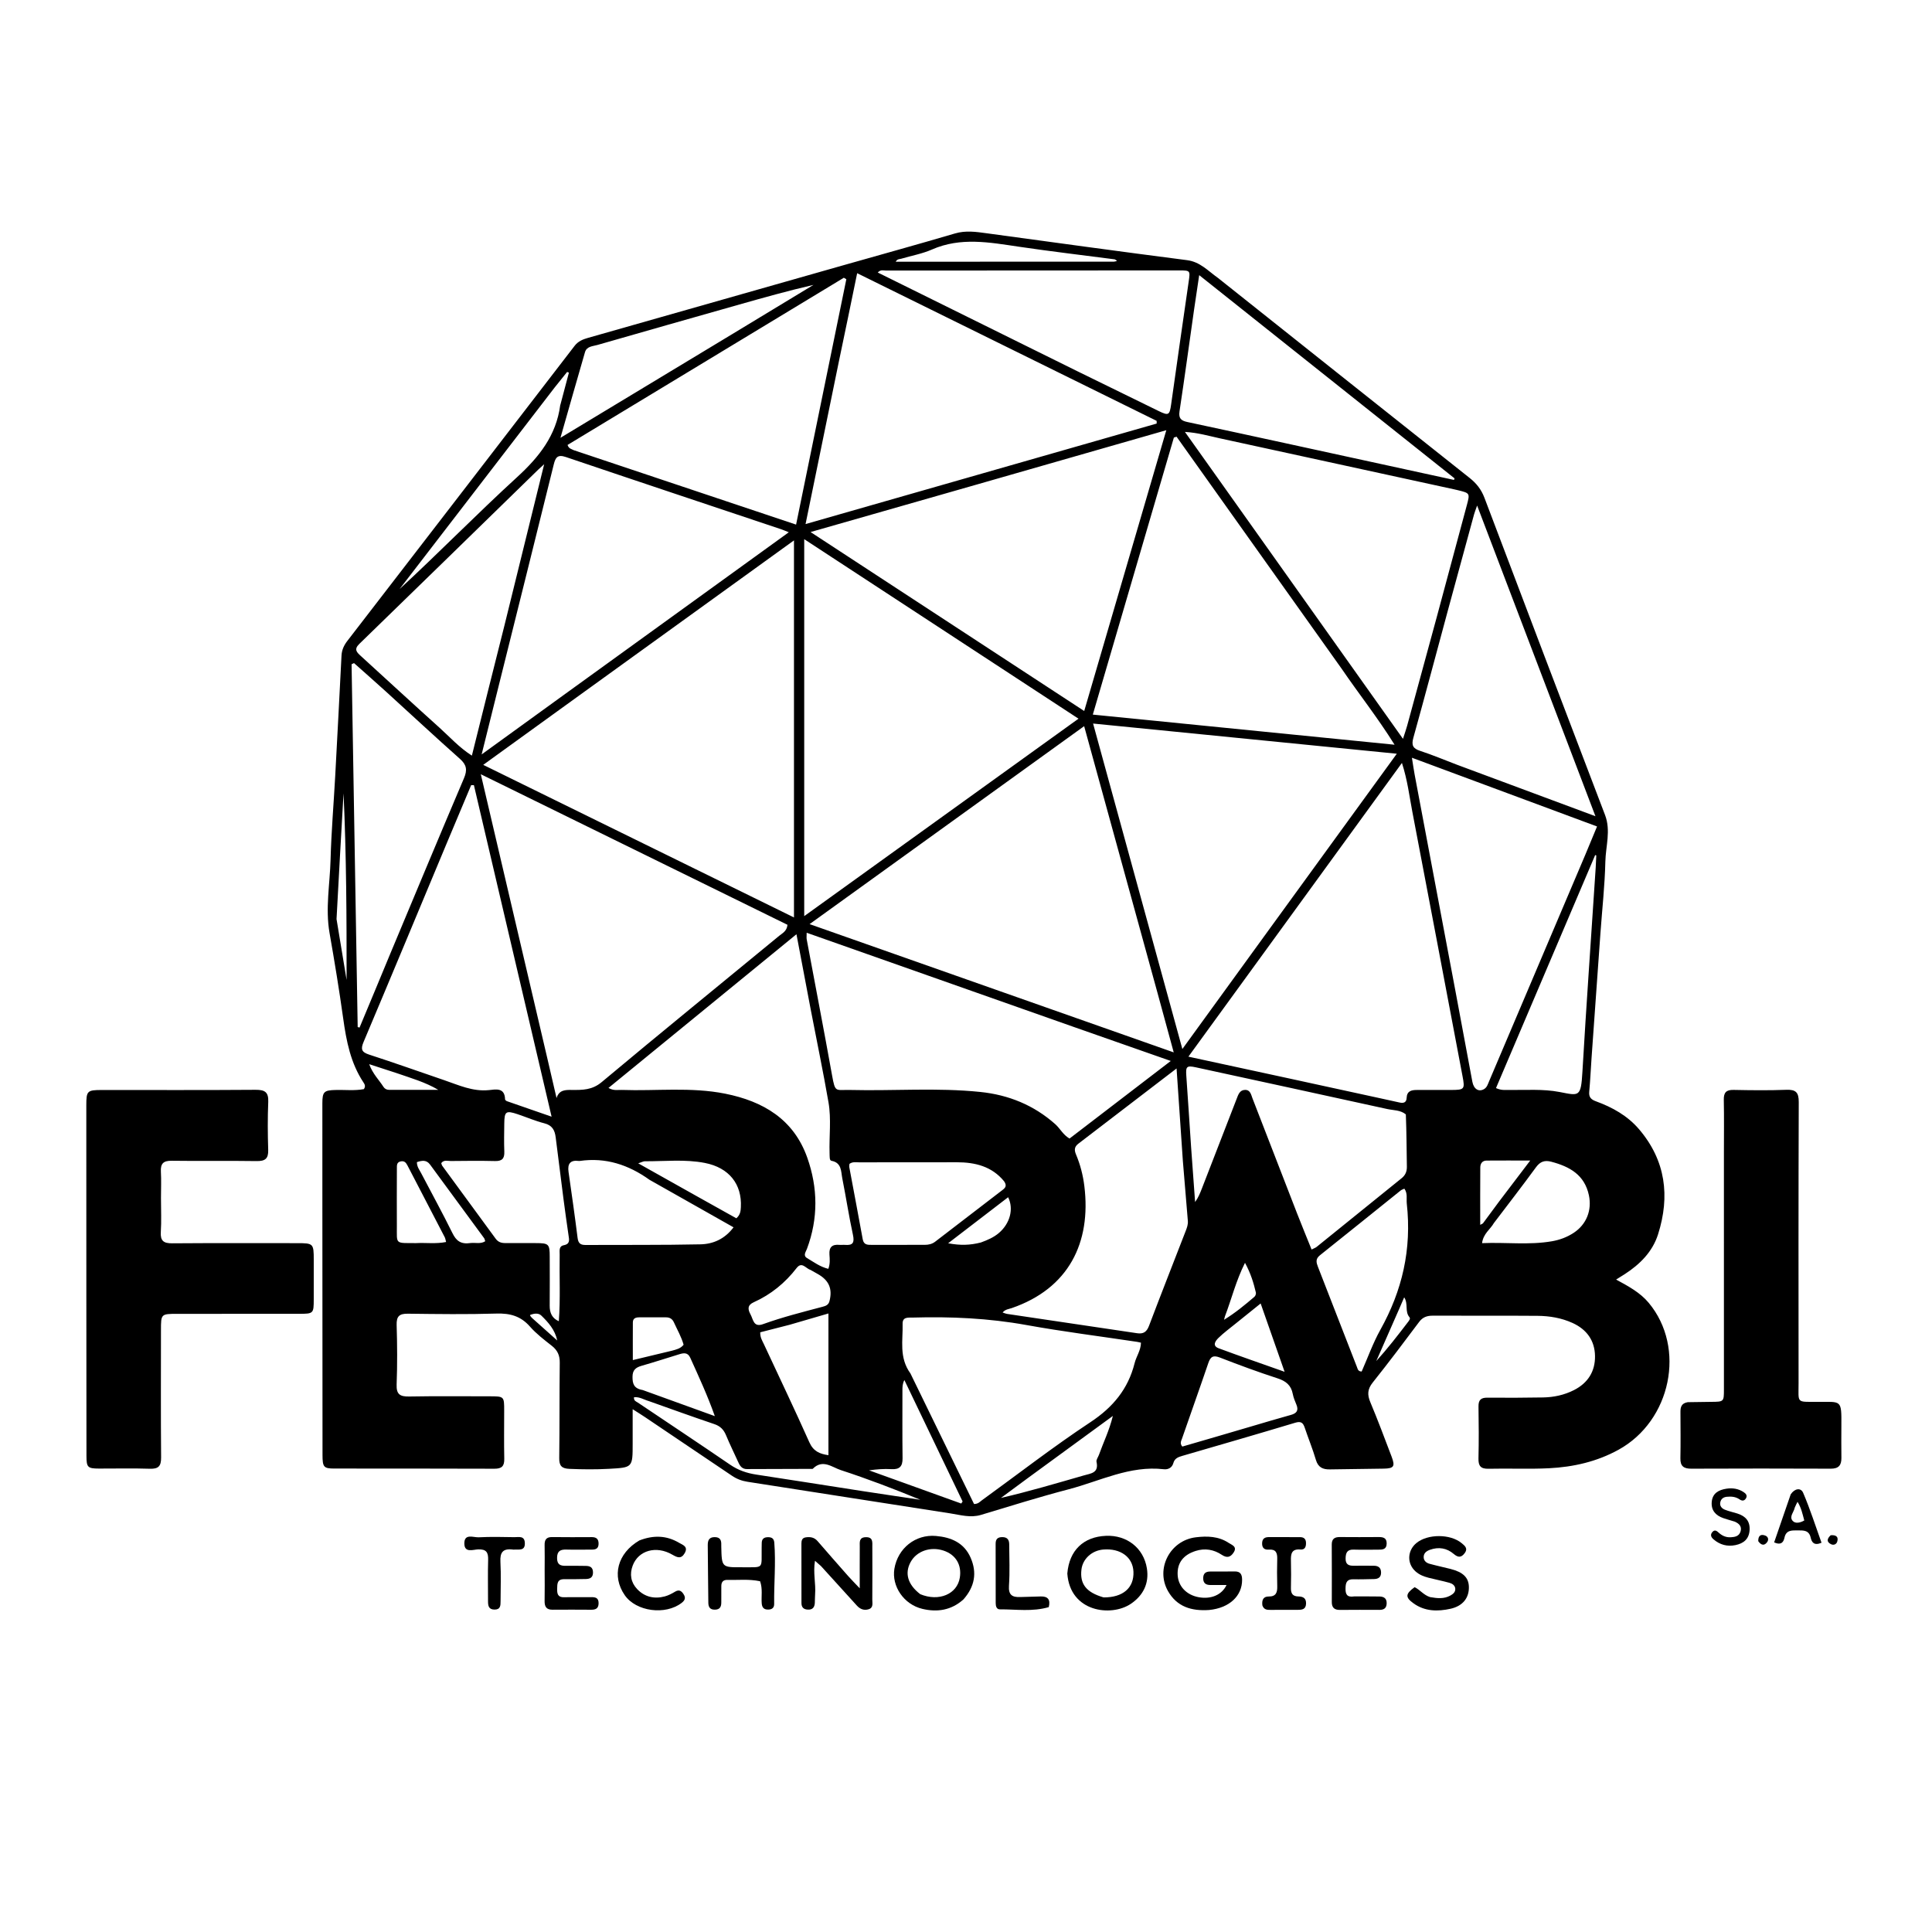 <svg version="1.1" id="Layer_1" xmlns="http://www.w3.org/2000/svg" xmlns:xlink="http://www.w3.org/1999/xlink" x="0px" y="0px"
	 width="100%" viewBox="0 0 1024 1024" enable-background="new 0 0 1024 1024" xml:space="preserve">
<path fill="#000000" opacity="1" stroke="none" 
	d="
M645.614,147.36 
	C690.23,182.847 734.546,218.135 778.939,253.327 
	C782.578,256.212 785.119,259.439 786.793,263.867 
	C807.985,319.944 829.311,375.97 850.707,431.97 
	C853.874,440.26 851.058,448.473 850.871,456.675 
	C850.585,469.299 849.175,481.898 848.27,494.509 
	C846.685,516.585 845.114,538.662 843.553,560.74 
	C843.13,566.717 842.88,572.709 842.321,578.673 
	C842.046,581.605 843.381,582.802 845.903,583.721 
	C854.627,586.898 862.638,591.38 868.729,598.516 
	C882.867,615.078 885.225,634.024 878.796,654.238 
	C875.865,663.453 869.217,670.104 861.165,675.312 
	C859.814,676.186 858.439,677.023 856.575,678.19 
	C863.145,681.765 869.295,685.054 873.864,690.536 
	C893.703,714.341 885.733,753.05 857.846,768.401 
	C846.36,774.724 833.903,777.552 821.007,778.2 
	C810.366,778.734 799.677,778.211 789.017,778.471 
	C784.81,778.573 783.525,777.022 783.621,772.965 
	C783.838,763.805 783.784,754.634 783.633,745.47 
	C783.575,741.983 784.953,740.763 788.352,740.792 
	C798.182,740.877 808.017,740.853 817.847,740.675 
	C823.548,740.572 829.054,739.408 834.224,736.788 
	C841.673,733.012 845.514,726.801 845.389,718.7 
	C845.263,710.532 840.998,704.592 833.416,701.168 
	C827.533,698.511 821.284,697.473 814.948,697.42 
	C796.451,697.267 777.952,697.42 759.454,697.334 
	C756.383,697.32 754.099,698.075 752.169,700.651 
	C744.079,711.449 735.972,722.241 727.56,732.786 
	C724.779,736.273 724.628,739.211 726.297,743.179 
	C730.299,752.692 733.892,762.378 737.573,772.024 
	C739.556,777.222 738.806,778.321 733.391,778.409 
	C723.897,778.564 714.402,778.646 704.908,778.808 
	C701.211,778.872 698.641,777.814 697.458,773.787 
	C695.771,768.046 693.469,762.488 691.568,756.805 
	C690.687,754.173 689.658,753.123 686.52,754.069 
	C666.595,760.071 646.599,765.84 626.617,771.65 
	C624.46,772.277 622.583,772.961 621.895,775.481 
	C621.226,777.934 619.113,778.991 616.846,778.727 
	C598.849,776.637 583.051,785.005 566.445,789.348 
	C550.828,793.432 535.404,798.27 519.94,802.924 
	C514.348,804.607 509.009,802.944 503.653,802.121 
	C467.817,796.613 432.012,790.906 396.18,785.371 
	C393.107,784.896 390.454,783.868 387.921,782.153 
	C372.605,771.785 357.259,761.461 341.914,751.135 
	C340.137,749.939 338.31,748.818 335.325,746.906 
	C335.325,753.631 335.323,759.345 335.325,765.059 
	C335.33,777.912 335.325,777.812 322.753,778.506 
	C315.752,778.892 308.785,778.827 301.783,778.528 
	C297.653,778.351 296.351,776.862 296.406,772.772 
	C296.634,755.943 296.474,739.109 296.681,722.28 
	C296.729,718.398 295.5,715.675 292.471,713.297 
	C288.414,710.112 284.233,706.921 280.853,703.075 
	C275.997,697.549 270.35,695.997 263.165,696.217 
	C247.515,696.695 231.838,696.486 216.175,696.29 
	C211.647,696.234 210.086,697.664 210.23,702.312 
	C210.556,712.801 210.617,723.317 210.223,733.801 
	C210.023,739.099 212.056,740.262 216.884,740.174 
	C231.045,739.917 245.213,740.07 259.379,740.074 
	C267.233,740.077 267.228,740.088 267.222,747.685 
	C267.215,756.184 267.096,764.685 267.273,773.181 
	C267.352,777.023 266.013,778.472 262.065,778.455 
	C233.735,778.333 205.404,778.399 177.073,778.359 
	C171.597,778.351 170.944,777.548 170.939,771.236 
	C170.902,728.073 170.885,684.911 170.864,641.749 
	C170.855,622.751 170.837,603.752 170.859,584.754 
	C170.866,578.663 171.75,577.875 177.77,577.714 
	C182.877,577.576 188.028,578.182 192.852,577.262 
	C193.95,575.705 193.225,574.588 192.63,573.69 
	C185.816,563.411 183.572,551.765 181.903,539.816 
	C179.788,524.672 177.312,509.572 174.667,494.51 
	C172.382,481.491 174.862,468.596 175.206,455.658 
	C175.6,440.864 176.866,426.095 177.67,411.31 
	C178.827,390.035 179.923,368.756 181.008,347.476 
	C181.159,344.517 182.275,342.059 184.067,339.736 
	C224.257,287.619 264.431,235.489 304.547,183.314 
	C306.44,180.852 308.908,179.863 311.658,179.081 
	C356.648,166.29 401.634,153.486 446.624,140.698 
	C466.469,135.057 486.36,129.574 506.148,123.74 
	C511.861,122.056 517.306,122.867 522.914,123.631 
	C558.331,128.452 593.739,133.339 629.19,137.898 
	C636.112,138.787 640.245,143.568 645.614,147.36 
M303.556,371.094 
	C287.992,382.348 272.429,393.602 256.12,405.394 
	C311.351,432.513 365.516,459.107 420.825,486.264 
	C420.825,419.051 420.825,353.077 420.825,286.419 
	C381.581,314.745 342.85,342.7 303.556,371.094 
M613.427,525.986 
	C600.571,479.236 587.714,432.485 574.624,384.882 
	C525.855,420.043 478.105,454.468 429.099,489.8 
	C494.017,512.669 557.459,535.018 622.097,557.788 
	C619.023,546.55 616.319,536.664 613.427,525.986 
M426.252,363.5 
	C426.252,403.708 426.252,443.915 426.252,485.567 
	C475.39,450.196 523.111,415.844 571.629,380.919 
	C522.744,348.925 475.045,317.707 426.252,285.773 
	C426.252,312.287 426.252,337.393 426.252,363.5 
M673.272,491.797 
	C695.391,461.354 717.509,430.912 740.338,399.494 
	C685.84,394.077 633.031,388.829 579.359,383.494 
	C595.25,441.428 610.833,498.236 626.678,556 
	C642.553,534.117 657.697,513.242 673.272,491.797 
M732.95,582.409 
	C735.873,583.049 738.804,583.658 741.718,584.339 
	C743.876,584.843 745.444,584.412 745.548,581.896 
	C745.699,578.207 748.118,577.697 751.049,577.708 
	C757.045,577.729 763.041,577.719 769.036,577.704 
	C776.241,577.685 776.487,577.327 775.167,570.376 
	C766.31,523.709 757.529,477.026 748.592,430.374 
	C746.987,421.999 745.999,413.459 743.052,404.375 
	C705.138,456.528 667.767,507.934 629.88,560.05 
	C664.901,567.619 698.523,574.885 732.95,582.409 
M290.025,560.644 
	C291.677,567.762 293.329,574.881 294.981,581.999 
	C296.349,577.585 299.7,577.661 303.108,577.69 
	C308.71,577.738 313.834,577.78 318.87,573.566 
	C350.049,547.48 381.602,521.842 412.987,496.002 
	C414.685,494.603 417.047,493.578 417.377,490.159 
	C363.673,463.792 309.84,437.362 254.833,410.356 
	C266.713,461.131 278.259,510.481 290.025,560.644 
M517.287,256.935 
	C488.556,265.147 459.826,273.358 429.612,281.994 
	C478.565,314.009 526.234,345.184 574.653,376.85 
	C589.226,327.009 603.51,278.153 618.171,228.01 
	C583.867,237.83 550.957,247.252 517.287,256.935 
M711.073,354.402 
	C681.915,313.419 652.757,272.437 623.599,231.455 
	C623.125,231.608 622.652,231.762 622.178,231.916 
	C607.95,280.543 593.722,329.171 579.215,378.753 
	C632.685,384.091 685.314,389.345 739.151,394.719 
	C730.164,380.316 720.346,367.978 711.073,354.402 
M444.736,191.033 
	C438.888,219.568 433.041,248.103 426.963,277.766 
	C489.894,259.751 551.478,242.123 613.062,224.494 
	C613.058,224.018 613.053,223.543 613.049,223.067 
	C560.427,197.121 507.804,171.176 454.314,144.802 
	C451.058,160.646 448.021,175.431 444.736,191.033 
M298.262,368.732 
	C337.966,340.028 377.671,311.324 418.076,282.114 
	C415.898,281.248 414.993,280.836 414.055,280.523 
	C376.004,267.781 337.93,255.107 299.923,242.234 
	C295.593,240.767 294.439,242.384 293.512,246.134 
	C283.811,285.401 273.999,324.641 264.221,363.889 
	C261.349,375.417 258.488,386.948 255.277,399.865 
	C270.205,389.041 283.936,379.085 298.262,368.732 
M645.729,253.802 
	C678.16,299.458 710.591,345.113 743.61,391.596 
	C744.604,388.488 745.276,386.626 745.796,384.724 
	C751.061,365.473 756.325,346.223 761.539,326.958 
	C766.884,307.209 772.195,287.451 777.473,267.684 
	C779.154,261.39 779.085,261.371 772.586,259.789 
	C771.939,259.632 771.29,259.479 770.64,259.337 
	C729.203,250.31 687.769,241.27 646.325,232.276 
	C640.603,231.034 634.945,229.336 628.035,228.919 
	C634.161,237.523 639.743,245.364 645.729,253.802 
M570.03,544.624 
	C522.725,527.94 475.419,511.257 427.549,494.374 
	C427.549,496.273 427.424,497.09 427.567,497.857 
	C432.045,521.843 436.674,545.802 440.989,569.818 
	C442.718,579.441 442.762,577.509 450.764,577.706 
	C473.712,578.269 496.709,576.391 519.613,578.761 
	C534.546,580.306 547.941,585.721 559.303,595.827 
	C561.891,598.129 563.42,601.461 566.871,603.454 
	C584.384,590.034 601.865,576.637 620.533,562.331 
	C602.999,556.201 586.876,550.564 570.03,544.624 
M304.131,238.617 
	C343.065,251.648 381.999,264.679 421.946,278.049 
	C430.932,234.162 439.753,191.081 448.574,148 
	C448.133,147.738 447.692,147.475 447.251,147.213 
	C398.384,176.784 349.518,206.356 300.813,235.83 
	C301.507,237.836 302.663,237.871 304.131,238.617 
M840.312,452.869 
	C842.273,448.146 844.233,443.423 846.466,438.044 
	C813.795,425.914 781.627,413.971 748.345,401.615 
	C748.97,405.5 749.325,408.077 749.805,410.629 
	C756.942,448.535 764.106,486.436 771.238,524.342 
	C774.311,540.672 777.311,557.015 780.38,573.344 
	C781.119,577.274 783.772,578.901 786.609,577.231 
	C788.149,576.325 788.608,574.61 789.252,573.095 
	C806.174,533.254 823.08,493.407 840.312,452.869 
M236.7,447.134 
	C222.067,482.175 207.495,517.242 192.717,552.222 
	C191.059,556.147 191.646,557.668 195.719,558.987 
	C209.023,563.298 222.202,567.996 235.438,572.516 
	C243.119,575.138 250.556,578.647 259.086,577.78 
	C262.799,577.402 267.531,576.278 267.694,582.679 
	C267.703,583.025 268.31,583.517 268.735,583.666 
	C276.173,586.276 283.627,588.844 292.357,591.863 
	C278.399,532.299 264.789,474.217 251.178,416.135 
	C250.689,416.145 250.2,416.155 249.711,416.166 
	C245.477,426.255 241.243,436.345 236.7,447.134 
M482.558,727.966 
	C493.836,751.118 505.115,774.27 516.265,797.158 
	C518.477,797.137 519.332,795.977 520.377,795.22 
	C539.531,781.34 558.25,766.803 577.964,753.772 
	C589.888,745.89 597.921,736.214 601.361,722.523 
	C602.271,718.9 604.683,715.71 604.735,711.657 
	C603.868,711.467 603.238,711.291 602.596,711.195 
	C583.035,708.26 563.391,705.789 543.934,702.277 
	C523.985,698.677 503.968,697.763 483.802,698.34 
	C481.379,698.409 478.289,697.848 478.398,701.703 
	C478.644,710.376 476.374,719.454 482.558,727.966 
M772.129,405.286 
	C796.156,414.221 820.183,423.156 845.621,432.616 
	C824.466,377.072 803.922,323.129 782.905,267.946 
	C782.023,270.482 781.583,271.542 781.283,272.639 
	C776.678,289.479 772.069,306.317 767.507,323.169 
	C761.38,345.802 755.388,368.473 749.102,391.062 
	C748.001,395.022 748.879,396.728 752.717,397.981 
	C759.036,400.046 765.186,402.628 772.129,405.286 
M439.691,611.22 
	C439.415,602.237 440.657,593.161 439.121,584.282 
	C436.286,567.89 432.87,551.6 429.735,535.26 
	C427.239,522.25 424.801,509.229 422.139,495.169 
	C388.535,522.643 355.676,549.509 322.514,576.622 
	C325.249,578.234 327.449,577.611 329.542,577.685 
	C347.816,578.337 366.209,576.037 384.36,579.67 
	C404.482,583.698 420.65,593.2 427.864,613.566 
	C433.533,629.57 433.726,645.822 427.694,661.93 
	C427.098,663.521 425.487,665.477 427.761,666.814 
	C431.269,668.877 434.582,671.43 439.022,672.505 
	C440.045,669.868 439.792,667.345 439.624,664.946 
	C439.344,660.942 441.117,659.456 444.913,659.803 
	C445.904,659.893 446.918,659.727 447.909,659.814 
	C452.084,660.177 452.965,658.582 452.076,654.481 
	C449.928,644.572 448.41,634.529 446.439,624.579 
	C445.708,620.887 446.176,616.305 440.733,615.252 
	C439.563,615.026 439.776,613.289 439.691,611.22 
M626.941,615.318 
	C625.853,599.33 624.764,583.342 623.605,566.31 
	C605.588,580.118 588.568,593.179 571.521,606.204 
	C569.418,607.811 569.325,609.56 570.301,611.872 
	C572.571,617.252 574.019,622.863 574.733,628.684 
	C578.403,658.604 566.48,682.886 536.233,693.318 
	C534.664,693.859 532.8,693.949 531.404,695.655 
	C532.412,695.986 533.02,696.285 533.658,696.38 
	C556.667,699.802 579.682,703.182 602.686,706.635 
	C606.059,707.141 607.784,705.93 609.011,702.689 
	C615.376,685.878 621.971,669.156 628.461,652.393 
	C629.118,650.696 629.748,648.998 629.581,647.076 
	C628.688,636.806 627.859,626.531 626.941,615.318 
M570.764,196.634 
	C585.26,203.734 599.745,210.854 614.257,217.923 
	C619.384,220.42 619.927,220.004 620.723,214.353 
	C623.778,192.642 626.875,170.938 630.026,149.241 
	C630.87,143.434 630.933,143.327 625.009,143.327 
	C573.232,143.324 521.455,143.339 469.678,143.399 
	C468.334,143.4 466.754,142.748 465.23,144.439 
	C500.324,161.79 535.213,179.04 570.764,196.634 
M206.85,505.485 
	C219.837,474.475 232.74,443.429 245.908,412.496 
	C247.77,408.12 247.357,405.389 243.748,402.189 
	C230.544,390.477 217.633,378.435 204.574,366.56 
	C198.977,361.471 193.285,356.486 187.636,351.453 
	C187.205,351.659 186.774,351.865 186.343,352.071 
	C187.422,416.165 188.502,480.259 189.581,544.353 
	C189.91,544.447 190.238,544.542 190.567,544.636 
	C195.916,531.829 201.265,519.022 206.85,505.485 
M267.277,331.869 
	C274.223,303.674 281.169,275.479 288.421,246.045 
	C286.701,247.611 285.967,248.242 285.275,248.916 
	C253.663,279.73 222.078,310.573 190.405,341.325 
	C187.411,344.232 189.186,345.808 191.298,347.733 
	C205.208,360.413 219.029,373.193 233.025,385.777 
	C238.389,390.6 243.236,396.08 250.104,400.5 
	C255.85,377.417 261.422,355.033 267.277,331.869 
M681.372,234.923 
	C711.13,241.405 740.889,247.887 770.647,254.37 
	C770.749,254.098 770.85,253.826 770.952,253.554 
	C726.116,217.871 681.28,182.189 635.598,145.833 
	C634.563,152.788 633.682,158.495 632.867,164.213 
	C630.311,182.154 627.876,200.113 625.162,218.03 
	C624.59,221.807 626.076,222.988 629.359,223.684 
	C646.438,227.305 663.488,231.056 681.372,234.923 
M745.127,590.654 
	C742.247,588.284 738.582,588.534 735.244,587.802 
	C701.461,580.385 667.661,573.05 633.861,565.712 
	C628.929,564.641 628.411,565.26 628.773,570.24 
	C629.69,582.848 630.445,595.468 631.313,608.08 
	C631.98,617.758 632.72,627.431 633.428,637.107 
	C635.146,634.746 636.104,632.305 637.052,629.859 
	C643.188,614.035 649.318,598.209 655.458,582.387 
	C656.304,580.209 657.035,577.71 659.922,577.671 
	C662.742,577.632 663.089,580.208 663.851,582.171 
	C671.736,602.495 679.581,622.834 687.483,643.151 
	C689.938,649.462 692.53,655.72 695.167,662.27 
	C696.43,661.625 697.232,661.374 697.841,660.883 
	C712.873,648.758 727.884,636.606 742.905,624.467 
	C744.853,622.893 745.714,620.947 745.67,618.386 
	C745.518,609.397 745.51,600.406 745.127,590.654 
M296.191,700.274 
	C297.077,688.476 296.434,676.659 296.639,664.853 
	C296.672,662.954 296.068,660.533 298.853,659.989 
	C302.342,659.309 301.656,656.988 301.314,654.626 
	C300.385,648.219 299.481,641.808 298.647,635.388 
	C297.235,624.526 295.859,613.659 294.521,602.788 
	C294.059,599.03 292.685,596.429 288.534,595.379 
	C283.716,594.159 279.105,592.139 274.374,590.56 
	C268.157,588.485 267.352,589.046 267.277,595.446 
	C267.218,600.438 267.1,605.436 267.298,610.42 
	C267.443,614.08 266.065,615.466 262.375,615.379 
	C254.558,615.194 246.734,615.267 238.914,615.359 
	C237.236,615.378 235.247,614.601 233.872,616.48 
	C234.058,616.989 234.13,617.52 234.408,617.9 
	C243.842,630.786 253.317,643.643 262.724,656.549 
	C264.074,658.402 265.806,658.867 267.911,658.855 
	C273.235,658.826 278.56,658.855 283.885,658.867 
	C290.892,658.882 291.357,659.333 291.362,666.108 
	C291.369,674.761 291.433,683.415 291.349,692.067 
	C291.313,695.833 292.617,698.738 296.191,700.274 
M845.76,459.741 
	C845.861,457.622 845.961,455.504 846.062,453.385 
	C845.865,453.327 845.668,453.269 845.471,453.211 
	C827.966,494.339 810.46,535.468 792.909,576.703 
	C795.765,578.018 797.784,577.667 799.739,577.696 
	C808.709,577.83 817.734,577.073 826.613,578.782 
	C836.963,580.774 837.933,581.7 838.712,568.103 
	C839.728,550.349 840.916,532.604 842.08,514.859 
	C843.265,496.785 844.51,478.716 845.76,459.741 
M532.175,626.085 
	C525.677,618.17 516.838,616.032 507.173,616.021 
	C489.862,616.003 472.551,616.02 455.241,616.059 
	C453.622,616.063 451.902,615.667 450.243,616.863 
	C450.211,617.402 450.04,618.065 450.154,618.674 
	C452.518,631.405 454.962,644.121 457.269,656.862 
	C457.823,659.925 459.973,659.806 462.148,659.808 
	C471.469,659.819 480.79,659.772 490.111,659.792 
	C492.176,659.797 494.02,659.385 495.701,658.088 
	C507.559,648.942 519.436,639.82 531.335,630.727 
	C532.815,629.595 533.848,628.49 532.175,626.085 
M387.804,177.265 
	C402.259,168.51 416.713,159.755 431.168,150.999 
	C417.863,154.072 404.895,157.703 391.94,161.379 
	C366.827,168.503 341.711,175.621 316.625,182.841 
	C314.198,183.54 310.973,183.513 310.057,186.658 
	C305.799,201.274 301.66,215.925 297.054,232.05 
	C328.01,213.367 357.597,195.51 387.804,177.265 
M344.234,625.309 
	C333.162,617.37 321.036,613.334 307.281,615.328 
	C307.118,615.352 306.946,615.348 306.782,615.327 
	C302.313,614.753 300.711,616.76 301.334,621.103 
	C303.009,632.782 304.677,644.463 306.141,656.168 
	C306.489,658.947 307.658,659.875 310.284,659.862 
	C330.602,659.761 350.926,659.957 371.237,659.524 
	C377.899,659.382 384.063,656.793 388.795,650.503 
	C373.786,642.018 359.329,633.845 344.234,625.309 
M745.613,637.791 
	C745.369,635.25 746.155,632.516 744.335,630.01 
	C743.546,630.392 742.893,630.575 742.407,630.965 
	C728.116,642.429 713.869,653.948 699.54,665.364 
	C697.139,667.276 697.663,669.219 698.569,671.533 
	C705.48,689.205 712.342,706.896 719.223,724.58 
	C719.627,725.619 719.78,726.902 721.711,726.929 
	C724.951,719.604 727.691,711.861 731.635,704.789 
	C743.149,684.139 748.338,662.306 745.613,637.791 
M663.55,755.932 
	C670.422,753.924 677.272,751.839 684.175,749.945 
	C687.241,749.104 688.399,747.601 687.129,744.506 
	C686.371,742.66 685.569,740.78 685.202,738.838 
	C684.327,734.208 681.576,731.991 677.13,730.549 
	C666.839,727.213 656.676,723.452 646.588,719.534 
	C643.012,718.145 641.591,719.045 640.429,722.464 
	C635.875,735.862 631.093,749.182 626.465,762.555 
	C626.067,763.706 625.2,765.01 626.654,766.712 
	C638.578,763.252 650.69,759.737 663.55,755.932 
M418.519,702.155 
	C413.278,703.498 408.037,704.841 402.948,706.145 
	C402.846,708.872 404.007,710.565 404.837,712.35 
	C412.907,729.702 421.178,746.965 428.972,764.44 
	C431.083,769.172 434.393,770.611 439.086,771.279 
	C439.086,746.188 439.086,721.444 439.086,696.166 
	C432.024,698.221 425.66,700.073 418.519,702.155 
M791.779,648.261 
	C789.915,651.587 786.171,653.805 785.524,658.894 
	C798.176,658.34 810.4,660.012 822.583,657.89 
	C826.7,657.173 830.596,655.73 834.119,653.405 
	C840.889,648.937 843.825,641.424 842.146,633.502 
	C839.843,622.639 831.891,618.304 822.217,615.741 
	C818.731,614.817 816.34,615.62 814.122,618.656 
	C806.97,628.446 799.544,638.037 791.779,648.261 
M293.946,205.419 
	C266.554,241.026 239.163,276.632 211.772,312.239 
	C232.887,292.754 252.905,272.246 274.022,252.941 
	C285.737,242.232 294.808,230.808 296.933,214.758 
	C296.954,214.596 297.044,214.444 297.087,214.284 
	C298.57,208.691 300.052,203.098 301.533,197.505 
	C301.218,197.384 300.902,197.264 300.586,197.143 
	C298.51,199.709 296.433,202.276 293.946,205.419 
M343.956,742.628 
	C341.35,741.889 338.935,740.24 336.031,740.568 
	C335.832,742.527 337.199,742.813 338.097,743.417 
	C354.41,754.386 370.797,765.247 387.021,776.345 
	C391.296,779.269 395.836,780.804 400.865,781.565 
	C419.447,784.379 438.005,787.351 456.579,790.22 
	C466.974,791.826 477.383,793.345 487.785,794.904 
	C473.851,789.171 459.872,783.83 445.662,779.195 
	C441.045,777.69 436.014,773.19 430.826,778.455 
	C430.653,778.632 430.182,778.532 429.849,778.533 
	C418.529,778.569 407.209,778.595 395.889,778.641 
	C393.521,778.65 392.319,777.233 391.433,775.272 
	C389.237,770.415 386.85,765.639 384.818,760.716 
	C383.58,757.719 381.755,755.872 378.619,754.812 
	C367.262,750.972 355.982,746.902 343.956,742.628 
M460.617,779.314 
	C476.902,785.178 493.188,791.042 509.473,796.905 
	C509.716,796.542 509.96,796.178 510.203,795.814 
	C499.914,774.36 489.625,752.907 479.336,731.453 
	C478.304,733.453 478.303,735.218 478.304,736.983 
	C478.31,748.96 478.216,760.938 478.374,772.912 
	C478.431,777.233 476.785,778.933 472.444,778.676 
	C468.507,778.443 464.539,778.758 460.617,779.314 
M368.751,633.695 
	C375.967,637.726 383.183,641.757 390.276,645.719 
	C392.39,643.861 392.557,641.892 392.668,639.891 
	C393.346,627.579 386.342,618.868 373.601,616.386 
	C363.045,614.329 352.372,615.553 341.747,615.494 
	C340.994,615.49 340.238,615.952 338.275,616.59 
	C348.826,622.512 358.469,627.924 368.751,633.695 
M340.647,736.749 
	C353.389,741.357 366.13,745.966 378.871,750.574 
	C374.966,739.544 370.358,729.632 365.863,719.669 
	C364.543,716.743 362.439,717.041 360.056,717.777 
	C353.397,719.834 346.761,721.973 340.065,723.899 
	C336.999,724.781 335.262,726.116 335.246,729.714 
	C335.229,733.333 335.876,735.932 340.647,736.749 
M590.864,137.463 
	C573.893,135.247 556.89,133.252 539.961,130.752 
	C524.491,128.467 509.178,125.564 493.945,132.254 
	C488.809,134.509 483.127,135.518 477.702,137.122 
	C476.783,137.394 475.556,137.193 474.745,138.711 
	C513.537,138.711 551.839,138.712 590.142,138.695 
	C590.763,138.695 591.384,138.464 592.006,138.341 
	C591.818,138.094 591.629,137.847 590.864,137.463 
M429.534,673.05 
	C427.138,672.388 425.026,668.452 422.241,672.062 
	C416.121,679.995 408.605,686.126 399.478,690.229 
	C396.093,691.751 396.299,693.941 397.79,696.661 
	C399.264,699.352 399.334,703.657 404.41,701.828 
	C414.741,698.105 425.38,695.422 435.982,692.614 
	C437.569,692.193 439.096,691.705 439.623,689.689 
	C441.349,683.099 439.38,678.499 433.209,675.121 
	C432.188,674.562 431.186,673.969 429.534,673.05 
M545.394,782.953 
	C540.431,786.616 535.468,790.279 530.504,793.942 
	C545.461,790.489 559.92,786.179 574.422,782.019 
	C578.232,780.926 582.502,780.728 581.176,774.795 
	C580.933,773.709 582.026,772.334 582.47,771.082 
	C584.775,764.572 587.904,758.347 589.837,750.479 
	C574.624,761.595 560.299,772.061 545.394,782.953 
M220.547,658.87 
	C225.746,658.594 231.025,659.378 236.441,658.282 
	C236.103,657.043 236.039,656.366 235.748,655.806 
	C229.155,643.1 222.517,630.418 215.952,617.697 
	C215.177,616.196 214.337,615.238 212.52,615.537 
	C210.166,615.925 210.359,617.746 210.355,619.386 
	C210.326,629.543 210.282,639.7 210.346,649.857 
	C210.408,659.622 209.138,658.818 220.547,658.87 
M654.962,701.494 
	C651.885,704.018 648.63,706.359 645.802,709.137 
	C644.282,710.63 642.278,713.251 645.917,714.609 
	C657.044,718.758 668.28,722.614 680.866,727.078 
	C676.45,714.482 672.449,703.07 668.171,690.868 
	C663.449,694.677 659.489,697.871 654.962,701.494 
M249.525,658.817 
	C252.046,658.552 254.751,659.459 257.184,657.879 
	C256.928,657.159 256.864,656.624 256.587,656.246 
	C247.05,643.236 237.496,630.238 227.937,617.244 
	C225.971,614.572 223.527,615.12 220.966,615.948 
	C220.951,618.397 222.273,619.988 223.179,621.721 
	C228.727,632.33 234.507,642.825 239.795,653.562 
	C241.77,657.572 244.136,659.652 249.525,658.817 
M356.18,715.891 
	C358.402,715.278 360.696,714.805 362.324,712.743 
	C361.156,708.537 358.959,704.803 357.187,700.885 
	C356.312,698.953 354.903,698.197 352.855,698.213 
	C348.194,698.251 343.532,698.212 338.871,698.214 
	C337.044,698.215 335.444,698.653 335.428,700.88 
	C335.38,707.31 335.411,713.741 335.411,720.873 
	C342.614,719.124 349.001,717.573 356.18,715.891 
M794.448,636.966 
	C799.707,630.042 804.966,623.117 811.049,615.107 
	C802.338,615.107 795.103,615.069 787.87,615.129 
	C785.59,615.148 784.599,616.795 784.583,618.775 
	C784.502,628.787 784.546,638.801 784.546,649.198 
	C785.504,648.66 785.866,648.573 786.036,648.344 
	C788.707,644.749 791.353,641.137 794.448,636.966 
M519.884,658.543 
	C523.327,657.282 526.688,655.879 529.512,653.44 
	C535.307,648.436 537.405,640.803 534.338,634.553 
	C524.078,642.426 513.897,650.237 502.531,658.958 
	C509.136,660.186 514.109,660.008 519.884,658.543 
M178.369,487.128 
	C180.146,497.877 181.923,508.625 183.7,519.374 
	C183.728,486.368 183.604,453.422 182.084,420.48 
	C180.829,442.397 179.575,464.314 178.369,487.128 
M209.952,568.679 
	C205.463,567.219 200.975,565.759 195.679,564.036 
	C197.591,569.253 200.894,572.364 203.248,576.061 
	C203.904,577.09 204.942,577.639 206.193,577.64 
	C214.896,577.648 223.599,577.644 232.302,577.644 
	C225.398,573.548 217.967,571.461 209.952,568.679 
M649.245,697.692 
	C649.086,698.299 648.927,698.907 648.768,699.514 
	C654.641,695.922 659.8,691.666 664.876,687.313 
	C665.404,686.86 665.798,685.743 665.641,685.079 
	C664.443,680.025 662.979,675.052 659.876,669.323 
	C655.034,678.968 652.841,688.276 649.245,697.692 
M741.508,693.955 
	C737.491,703.098 733.475,712.241 729.458,721.384 
	C735.477,714.758 740.835,707.799 746.173,700.823 
	C746.771,700.042 747.711,698.922 747.054,698.163 
	C744.452,695.157 746.531,691.043 744.25,687.611 
	C743.369,689.67 742.595,691.479 741.508,693.955 
M282.2,698.746 
	C286.584,702.659 290.967,706.572 295.35,710.486 
	C294.161,704.845 290.666,700.934 286.917,697.285 
	C285.4,695.808 283.14,696.166 281.271,696.815 
	C280.529,697.072 281.339,697.892 282.2,698.746 
z"/>
<path fill="#000000" opacity="1" stroke="none" 
	d="
M85.322,635.001 
	C85.323,641.33 85.61,647.178 85.236,652.983 
	C84.933,657.682 86.725,659.012 91.218,658.979 
	C113.369,658.814 135.521,658.896 157.673,658.9 
	C166.06,658.901 166.296,659.152 166.294,667.648 
	C166.292,674.643 166.292,681.638 166.29,688.634 
	C166.288,696.238 166.176,696.347 158.339,696.349 
	C136.853,696.354 115.367,696.347 93.881,696.368 
	C85.34,696.377 85.316,696.42 85.313,705.034 
	C85.305,727.519 85.199,750.005 85.389,772.489 
	C85.427,777.065 84.009,778.619 79.407,778.465 
	C70.424,778.164 61.422,778.405 52.428,778.373 
	C46.507,778.351 45.837,777.724 45.826,771.76 
	C45.779,743.779 45.776,715.797 45.766,687.816 
	C45.755,653.838 45.753,619.86 45.748,585.883 
	C45.747,578.184 46.188,577.726 54.004,577.723 
	C81.152,577.713 108.302,577.826 135.449,577.622 
	C140.338,577.586 142.39,578.802 142.176,584.01 
	C141.828,592.49 141.883,601.001 142.154,609.487 
	C142.304,614.169 140.488,615.464 135.991,615.395 
	C121.004,615.165 106.01,615.441 91.023,615.229 
	C86.623,615.167 85.027,616.691 85.275,621.014 
	C85.532,625.496 85.325,630.004 85.322,635.001 
z"/>
<path fill="#000000" opacity="1" stroke="none" 
	d="
M894.549,743.183 
	C898.996,743.082 902.994,743.045 906.992,743.013 
	C913.684,742.959 913.715,742.961 913.715,736.41 
	C913.721,694.588 913.712,652.765 913.709,610.943 
	C913.708,601.612 913.84,592.279 913.65,582.952 
	C913.571,579.089 914.883,577.595 918.829,577.674 
	C928.156,577.863 937.499,577.976 946.817,577.62 
	C951.845,577.427 953.392,579.012 953.374,584.106 
	C953.2,633.759 953.24,683.413 953.28,733.067 
	C953.289,743.885 951.892,742.968 963.133,743.026 
	C976.011,743.094 976.077,741.489 975.964,755.713 
	C975.919,761.378 975.923,767.044 975.983,772.708 
	C976.024,776.562 974.566,778.451 970.362,778.432 
	C945.703,778.321 921.042,778.337 896.382,778.432 
	C892.412,778.448 890.562,777.107 890.645,772.934 
	C890.807,764.773 890.718,756.606 890.674,748.442 
	C890.66,745.887 891.099,743.755 894.549,743.183 
z"/>
<path fill="#000000" opacity="1" stroke="none" 
	d="
M640.807,853.334 
	C631.401,853.965 623.79,851.568 619.086,843.353 
	C612.321,831.542 620.07,816.469 633.825,814.796 
	C639.814,814.068 645.856,814.226 651.173,817.735 
	C652.931,818.895 655.951,819.716 653.802,822.931 
	C652.134,825.427 650.268,825.878 647.548,824.07 
	C643.356,821.284 638.671,820.464 633.734,822.025 
	C627.079,824.13 623.821,828.51 624.187,834.862 
	C624.53,840.799 628.89,845.377 635.322,846.552 
	C641.733,847.722 647.539,845.46 650.089,840.094 
	C646.966,840.094 644.219,840.115 641.472,840.087 
	C639.141,840.065 637.728,839.137 637.719,836.525 
	C637.709,833.929 639.049,832.952 641.422,832.944 
	C645.745,832.929 650.069,832.967 654.392,832.899 
	C657.478,832.851 658.323,834.483 658.34,837.302 
	C658.39,845.864 651.622,852.292 640.807,853.334 
z"/>
<path fill="#000000" opacity="1" stroke="none" 
	d="
M435.136,830.043 
	C434.061,829.073 433.214,828.344 431.955,827.26 
	C430.878,833.612 432.478,839.362 432.021,845.096 
	C431.902,846.586 431.96,848.09 431.873,849.584 
	C431.736,851.939 430.659,853.28 428.088,853.123 
	C425.831,852.986 424.794,851.835 424.792,849.627 
	C424.784,839.145 424.761,828.663 424.771,818.182 
	C424.772,816.622 425.044,815.146 427.002,814.843 
	C429.433,814.466 431.584,814.797 433.327,816.814 
	C438.656,822.98 444.031,829.108 449.426,835.216 
	C451.137,837.153 452.97,838.982 455.676,841.842 
	C455.676,833.568 455.643,826.652 455.695,819.737 
	C455.712,817.495 455.17,814.857 458.843,814.743 
	C462.852,814.619 462.338,817.446 462.348,819.881 
	C462.386,829.198 462.401,838.516 462.333,847.833 
	C462.319,849.705 463.031,852.119 460.419,852.936 
	C457.992,853.694 455.887,852.919 454.144,850.983 
	C447.911,844.059 441.629,837.18 435.136,830.043 
z"/>
<path fill="#000000" opacity="1" stroke="none" 
	d="
M565.7,833.998 
	C566.728,821.696 574.257,814.521 586.203,814.018 
	C597.207,813.554 606.115,820.43 607.868,831.217 
	C609.169,839.223 605.904,845.667 599.323,850.09 
	C588.919,857.082 567.135,854.452 565.7,833.998 
M584.925,846.657 
	C595.18,846.726 601.115,841.618 600.754,833.033 
	C600.428,825.313 593.902,820.524 584.752,821.29 
	C578.711,821.796 573.869,826.22 573.194,831.85 
	C572.282,839.469 575.621,843.977 584.925,846.657 
z"/>
<path fill="#000000" opacity="1" stroke="none" 
	d="
M510.683,847.685 
	C504.16,853.577 496.665,854.57 488.923,852.745 
	C479.004,850.408 472.515,840.677 474.046,831.468 
	C475.851,820.612 485.193,813.146 496.048,814.087 
	C504.104,814.786 510.984,817.66 514.462,825.646 
	C517.926,833.603 516.634,840.896 510.683,847.685 
M487.737,844.943 
	C497.576,849.039 507.32,844.97 508.727,836.179 
	C509.819,829.356 506.527,823.934 500.009,821.821 
	C493.065,819.571 485.771,822.15 482.618,827.969 
	C479.443,833.83 481.044,839.79 487.737,844.943 
z"/>
<path fill="#000000" opacity="1" stroke="none" 
	d="
M717.747,846.131 
	C722.5,846.134 726.83,846.111 731.158,846.18 
	C733.434,846.217 734.994,847.121 734.961,849.749 
	C734.927,852.303 733.576,853.274 731.168,853.265 
	C724.174,853.24 717.179,853.209 710.185,853.286 
	C707.268,853.318 705.877,852.082 705.883,849.145 
	C705.904,838.987 705.92,828.829 705.86,818.671 
	C705.842,815.601 707.376,814.636 710.216,814.668 
	C717.043,814.745 723.871,814.705 730.698,814.668 
	C733.129,814.655 735.03,815.112 734.962,818.153 
	C734.892,821.31 732.722,821.362 730.44,821.356 
	C726.11,821.344 721.777,821.465 717.452,821.326 
	C714.048,821.216 713.257,822.978 713.196,825.972 
	C713.13,829.226 714.843,829.925 717.571,829.874 
	C721.067,829.81 724.565,829.873 728.062,829.876 
	C730.384,829.877 731.906,830.752 731.99,833.326 
	C732.074,835.925 730.6,836.891 728.264,836.935 
	C724.602,837.004 720.936,837.134 717.276,837.048 
	C713.822,836.967 713.209,838.882 713.158,841.812 
	C713.105,844.867 713.795,846.748 717.747,846.131 
z"/>
<path fill="#000000" opacity="1" stroke="none" 
	d="
M757.961,846.491 
	C761.839,847.187 765.326,847.499 768.588,845.743 
	C770.07,844.945 771.52,843.851 771.314,841.922 
	C771.135,840.249 769.687,839.327 768.268,838.931 
	C764.597,837.909 760.844,837.187 757.151,836.24 
	C754.218,835.487 751.439,834.317 749.379,831.987 
	C745.616,827.731 746.269,821.468 750.782,817.796 
	C756.737,812.952 768.662,812.941 774.64,817.857 
	C776.29,819.213 778.229,820.629 776.296,823.215 
	C774.499,825.621 772.839,825.613 770.528,823.639 
	C766.855,820.502 762.535,819.759 757.902,821.424 
	C756.048,822.09 754.568,823.181 754.576,825.302 
	C754.583,827.208 755.953,828.36 757.63,828.822 
	C761.307,829.836 765.046,830.625 768.746,831.558 
	C775.499,833.262 778.446,836.161 778.54,841.121 
	C778.65,846.886 775.365,851.214 768.825,852.673 
	C762.041,854.187 755.205,854.13 749.197,849.808 
	C744.724,846.592 744.882,844.782 749.77,841.234 
	C752.592,842.545 754.483,845.396 757.961,846.491 
z"/>
<path fill="#000000" opacity="1" stroke="none" 
	d="
M402.87,838.102 
	C396.946,836.824 391.283,837.544 385.643,837.373 
	C383.352,837.303 382.293,838.435 382.312,840.71 
	C382.336,843.541 382.274,846.372 382.3,849.203 
	C382.321,851.496 381.672,853.093 378.981,853.152 
	C376.374,853.209 375.452,851.874 375.431,849.457 
	C375.345,839.301 375.18,829.146 375.124,818.99 
	C375.112,816.679 375.67,814.727 378.727,814.709 
	C381.748,814.691 382.385,816.389 382.284,818.876 
	C382.27,819.208 382.286,819.542 382.294,819.875 
	C382.548,830.698 382.548,830.742 393.165,830.681 
	C405.217,830.612 403.54,831.935 403.691,820.432 
	C403.702,819.599 403.736,818.766 403.733,817.934 
	C403.723,815.593 404.966,814.72 407.203,814.744 
	C409.228,814.766 410.232,815.592 410.397,817.672 
	C411.259,828.49 410.189,839.3 410.327,850.114 
	C410.353,852.183 409.172,853.07 407.168,853.106 
	C404.886,853.147 403.892,852.036 403.724,849.803 
	C403.439,846.003 404.289,842.15 402.87,838.102 
z"/>
<path fill="#000000" opacity="1" stroke="none" 
	d="
M288.676,832.001 
	C288.679,827.336 288.766,823.169 288.659,819.006 
	C288.587,816.172 289.492,814.637 292.614,814.681 
	C299.61,814.78 306.609,814.737 313.607,814.706 
	C316.056,814.695 317.299,815.667 317.259,818.267 
	C317.22,820.77 315.793,821.333 313.692,821.326 
	C309.194,821.309 304.692,821.442 300.197,821.307 
	C296.969,821.21 295.266,822.101 295.261,825.773 
	C295.257,829.315 297.047,829.968 299.947,829.916 
	C303.444,829.853 306.944,829.925 310.443,829.962 
	C312.701,829.985 314.276,830.661 314.303,833.386 
	C314.33,836.099 312.773,836.862 310.525,836.909 
	C306.694,836.99 302.861,837.047 299.031,837.004 
	C295.319,836.961 295.36,839.407 295.303,842.08 
	C295.245,844.761 295.644,846.659 298.985,846.572 
	C303.646,846.45 308.315,846.599 312.978,846.521 
	C315.379,846.481 317.322,846.651 317.266,849.834 
	C317.218,852.544 315.696,853.204 313.387,853.194 
	C306.555,853.163 299.723,853.112 292.893,853.184 
	C289.572,853.219 288.591,851.539 288.655,848.496 
	C288.769,843.167 288.68,837.833 288.676,832.001 
z"/>
<path fill="#000000" opacity="1" stroke="none" 
	d="
M338.872,816.47 
	C346.318,813.577 353.249,813.774 359.852,817.678 
	C361.814,818.839 364.928,819.661 362.908,823.197 
	C361.032,826.479 358.946,825.506 356.31,823.984 
	C347.786,819.061 338.422,821.729 335.374,829.71 
	C333.596,834.365 334.376,838.726 337.69,842.235 
	C341.648,846.427 346.787,847.62 352.361,846.125 
	C354.255,845.616 356.078,844.658 357.776,843.643 
	C359.878,842.386 361.118,843.12 362.293,844.931 
	C363.566,846.891 363.046,848.204 361.284,849.564 
	C352.667,856.212 337.169,854.167 331.154,845.515 
	C324.127,835.406 327.219,823.28 338.872,816.47 
z"/>
<path fill="#000000" opacity="1" stroke="none" 
	d="
M669.087,850.915 
	C668.703,847.901 669.67,846.156 672.447,846.183 
	C676.38,846.221 677.057,843.96 676.964,840.683 
	C676.827,835.867 676.825,831.041 676.958,826.224 
	C677.045,823.035 676.228,821.039 672.537,821.333 
	C670.084,821.528 668.822,820.363 668.955,817.779 
	C669.079,815.393 670.488,814.686 672.596,814.692 
	C678.081,814.709 683.566,814.701 689.051,814.717 
	C691.018,814.723 692.151,815.59 692.206,817.699 
	C692.262,819.826 691.65,821.488 689.217,821.271 
	C684.56,820.855 684.113,823.613 684.217,827.212 
	C684.356,832.029 684.318,836.853 684.217,841.672 
	C684.159,844.469 685.063,846.104 688.127,846.151 
	C690.503,846.188 692.319,846.912 692.237,849.911 
	C692.152,853.045 690.127,853.242 687.817,853.245 
	C682.997,853.25 678.176,853.273 673.356,853.269 
	C671.677,853.268 669.962,853.287 669.087,850.915 
z"/>
<path fill="#000000" opacity="1" stroke="none" 
	d="
M555.862,851.812 
	C547.16,854.35 538.542,852.939 529.979,852.99 
	C528.133,853.001 527.745,851.247 527.743,849.65 
	C527.726,839.173 527.747,828.696 527.705,818.218 
	C527.695,815.672 528.861,814.672 531.361,814.705 
	C533.998,814.74 534.891,816.249 534.903,818.514 
	C534.943,825.831 535.282,833.174 534.775,840.456 
	C534.433,845.347 536.487,846.622 540.682,846.465 
	C544.334,846.328 547.988,846.242 551.642,846.154 
	C555.286,846.067 556.9,847.713 555.862,851.812 
z"/>
<path fill="#000000" opacity="1" stroke="none" 
	d="
M272.102,821.332 
	C266.535,820.529 264.963,822.793 265.232,827.783 
	C265.608,834.74 265.319,841.732 265.314,848.709 
	C265.312,850.975 265.267,853.152 262.057,853.111 
	C259.017,853.071 258.66,851.128 258.667,848.745 
	C258.69,841.435 258.503,834.121 258.724,826.819 
	C258.843,822.899 257.86,821.071 253.49,821.197 
	C250.852,821.272 246.182,823.258 246.109,818.158 
	C246.029,812.601 250.912,814.944 253.71,814.799 
	C260.006,814.474 266.331,814.62 272.642,814.729 
	C274.925,814.769 278.035,813.814 278.176,817.823 
	C278.329,822.2 275.033,821.13 272.102,821.332 
z"/>
<path fill="#000000" opacity="1" stroke="none" 
	d="
M949.112,792.027 
	C951.276,788.817 954.504,788.415 955.704,791.212 
	C959.404,799.842 962.261,808.834 965.446,817.688 
	C961.486,819.396 960.247,817.42 959.699,814.979 
	C958.784,810.902 955.796,811.152 952.725,811.142 
	C949.635,811.131 946.675,810.929 945.799,815.028 
	C945.321,817.264 944.158,819.165 940.331,817.505 
	C943.187,809.175 946.063,800.787 949.112,792.027 
M951.239,799.112 
	C950.806,801.445 948.23,803.779 950.077,806.004 
	C951.433,807.637 953.958,807.228 956.305,805.882 
	C955.402,802.62 954.796,799.312 952.73,795.992 
	C952.162,797.081 951.797,797.78 951.239,799.112 
z"/>
<path fill="#000000" opacity="1" stroke="none" 
	d="
M919.424,806.49 
	C917.161,805.782 915.232,805.281 913.356,804.627 
	C909.321,803.219 906.876,800.512 907.253,796.055 
	C907.645,791.405 910.982,789.661 915.058,789.04 
	C918.256,788.552 921.377,789.016 924.135,790.835 
	C925.257,791.576 926.3,792.588 925.398,794.141 
	C924.529,795.637 923.243,795.56 921.996,794.696 
	C919.947,793.278 917.685,793.099 915.32,793.318 
	C913.458,793.489 912.158,794.423 911.782,796.269 
	C911.38,798.237 912.619,799.521 914.2,800.164 
	C916.338,801.034 918.641,801.493 920.85,802.2 
	C925.105,803.561 927.621,806.18 927.321,810.98 
	C927.021,815.785 924.092,818.064 919.801,818.945 
	C915.479,819.833 911.556,818.766 908.202,815.871 
	C906.963,814.8 906.296,813.488 907.602,811.993 
	C908.873,810.538 909.957,811.446 910.983,812.372 
	C912.786,813.998 914.833,814.917 917.316,814.787 
	C919.59,814.668 921.738,814.226 922.507,811.76 
	C923.282,809.27 922.056,807.614 919.424,806.49 
z"/>
<path fill="#000000" opacity="1" stroke="none" 
	d="
M970.307,813.708 
	C973.141,813.464 974.548,814.515 973.771,817.093 
	C973.359,818.462 971.946,819.141 970.558,818.492 
	C968.096,817.341 968.203,815.651 970.307,813.708 
z"/>
<path fill="#000000" opacity="1" stroke="none" 
	d="
M931.899,816.832 
	C931.872,813.717 933.424,813.012 935.715,813.926 
	C937.132,814.492 937.546,815.998 936.719,817.214 
	C935.284,819.323 933.565,819.235 931.899,816.832 
z"/>
</svg>